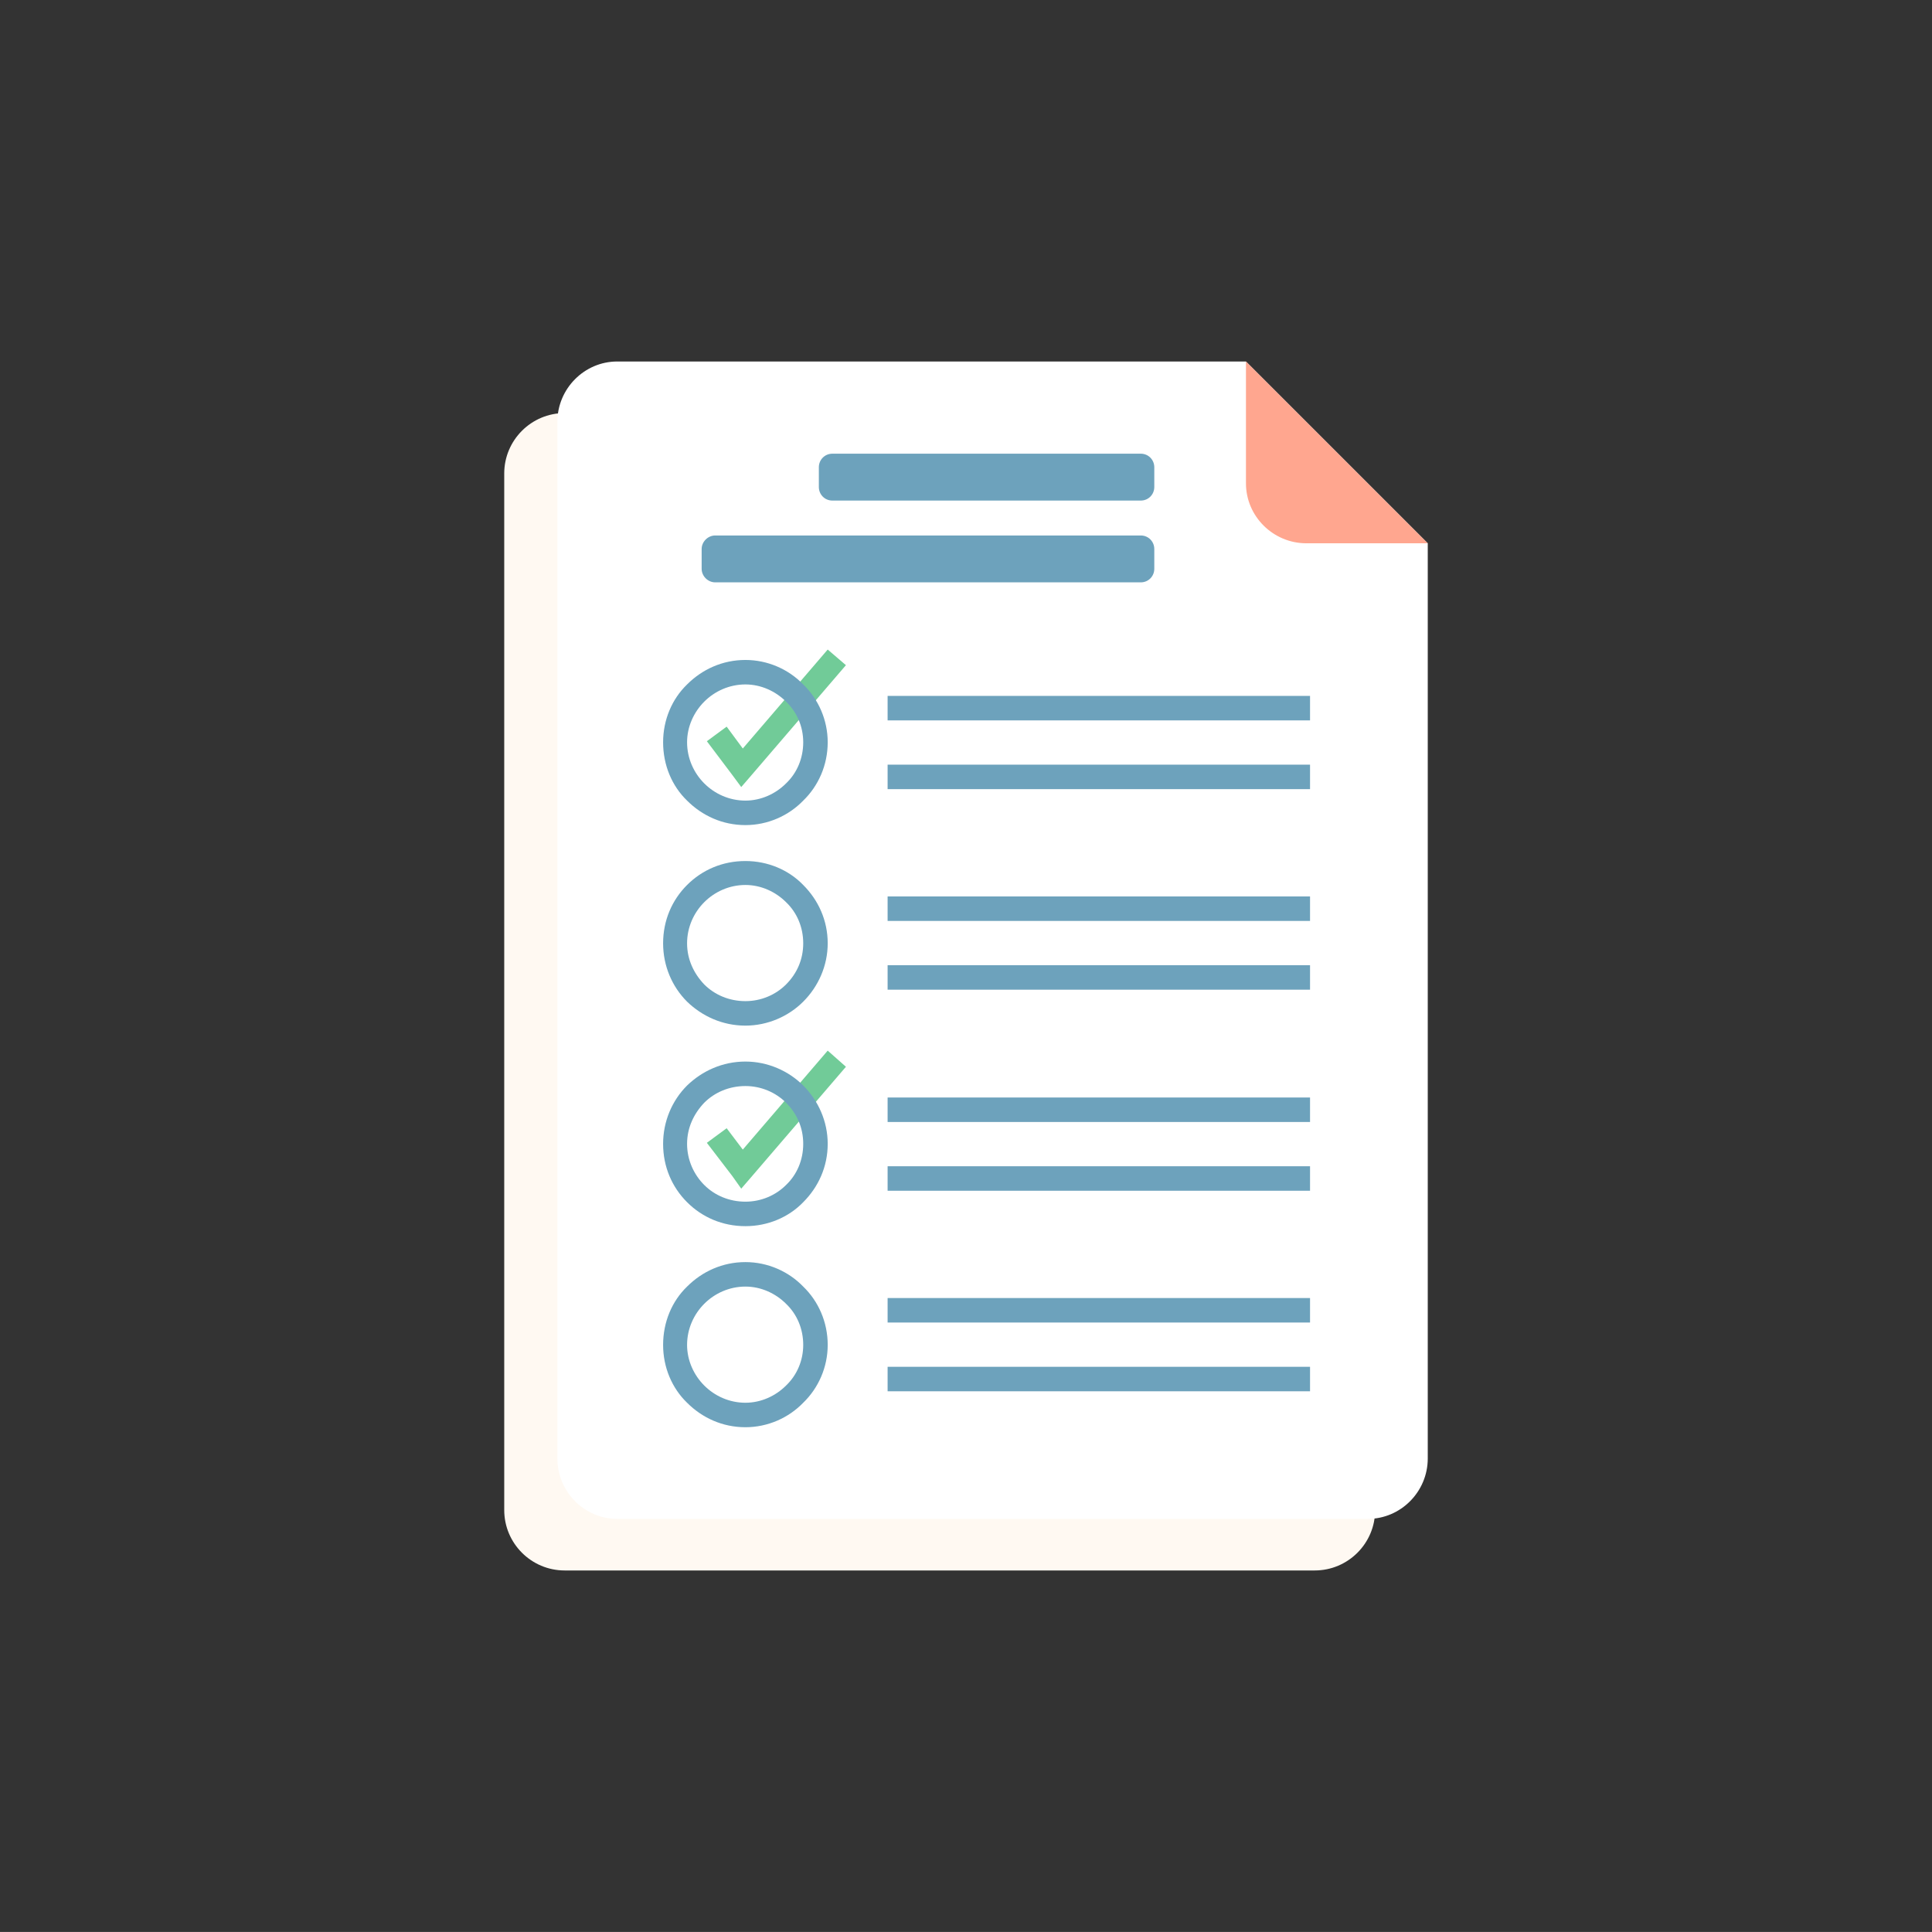 <?xml version="1.0" encoding="UTF-8"?><svg id="a" xmlns="http://www.w3.org/2000/svg" viewBox="0 0 211.475 211.47"><rect x="0" y="0" width="211.475" height="211.47" fill="#333333" stroke="none"/><path d="M211.475,105.737c0,58.396-47.338,105.733-105.738,105.733S0,164.133,0,105.737,47.338,0,105.737,0s105.738,47.34,105.738,105.737Z" fill="none"/><path d="M61.807,45.214h68.817l19.898,19.898v100.175c0,3.649-2.965,6.614-6.614,6.614H61.807c-3.649,0-6.614-2.965-6.614-6.614V51.828c0-3.649,2.965-6.614,6.614-6.614h0Z" fill="#fff9f2" fill-rule="evenodd"/><path d="M67.566,39.569h68.817l19.898,19.898v100.175c0,3.649-2.965,6.614-6.557,6.614h-82.158c-3.592,0-6.557-2.965-6.557-6.614V46.183c0-3.649,2.964-6.614,6.557-6.614h0Z" fill="#fff" fill-rule="evenodd"/><path d="M156.281,59.468h-13.285c-3.649,0-6.614-2.965-6.614-6.557v-13.341l19.898,19.898Z" fill="#ffa68f" fill-rule="evenodd"/><polygon points="79.539 79.537 81.306 81.931 90.6 71.099 92.595 72.809 82.219 84.896 81.135 86.15 80.166 84.839 77.372 81.133 79.539 79.537" fill="#71cb98"/><polygon points="79.539 123.495 81.306 125.833 90.6 115 92.595 116.768 82.219 128.855 81.135 130.109 80.166 128.741 77.372 125.092 79.539 123.495" fill="#71cb98"/><rect x="97.157" y="83.699" width="46.239" height="2.68" fill="#6da2bc"/><rect x="97.157" y="76.173" width="46.239" height="2.68" fill="#6da2bc"/><path d="M81.591,72.239c2.452,0,4.732,1.026,6.329,2.68,1.654,1.597,2.68,3.877,2.68,6.329,0,2.509-1.026,4.789-2.68,6.386-1.596,1.653-3.877,2.68-6.329,2.68-2.509,0-4.732-1.026-6.385-2.68-1.654-1.597-2.623-3.877-2.623-6.386,0-2.451.969-4.732,2.623-6.329,1.653-1.653,3.877-2.68,6.385-2.68h0ZM86.039,76.8c-1.14-1.14-2.737-1.882-4.447-1.882-1.767,0-3.364.741-4.504,1.882s-1.881,2.737-1.881,4.447c0,1.768.741,3.364,1.881,4.504s2.737,1.882,4.504,1.882c1.71,0,3.307-.741,4.447-1.882,1.197-1.14,1.881-2.737,1.881-4.504,0-1.71-.684-3.307-1.881-4.447h0Z" fill="#6da2bc"/><rect x="97.157" y="105.65" width="46.239" height="2.68" fill="#6da2bc"/><rect x="97.157" y="98.124" width="46.239" height="2.68" fill="#6da2bc"/><path d="M81.591,94.247c2.452,0,4.732.969,6.329,2.623,1.654,1.653,2.68,3.877,2.68,6.386,0,2.451-1.026,4.732-2.68,6.385-1.596,1.597-3.877,2.623-6.329,2.623-2.509,0-4.732-1.026-6.385-2.623-1.654-1.653-2.623-3.934-2.623-6.385,0-2.509.969-4.732,2.623-6.386,1.653-1.653,3.877-2.623,6.385-2.623h0ZM86.039,98.751c-1.14-1.14-2.737-1.882-4.447-1.882-1.767,0-3.364.741-4.504,1.882s-1.881,2.737-1.881,4.504.741,3.307,1.881,4.504c1.14,1.14,2.737,1.824,4.504,1.824,1.71,0,3.307-.684,4.447-1.824,1.197-1.197,1.881-2.737,1.881-4.504s-.684-3.364-1.881-4.504h0Z" fill="#6da2bc"/><rect x="97.157" y="127.657" width="46.239" height="2.68" fill="#6da2bc"/><rect x="97.157" y="120.132" width="46.239" height="2.68" fill="#6da2bc"/><path d="M81.591,116.197c2.452,0,4.732,1.026,6.329,2.623,1.654,1.653,2.68,3.934,2.68,6.386,0,2.509-1.026,4.732-2.68,6.386-1.596,1.653-3.877,2.623-6.329,2.623-2.509,0-4.732-.969-6.385-2.623-1.654-1.654-2.623-3.877-2.623-6.386,0-2.452.969-4.732,2.623-6.386,1.653-1.596,3.877-2.623,6.385-2.623h0ZM86.039,120.702c-1.14-1.14-2.737-1.824-4.447-1.824-1.767,0-3.364.684-4.504,1.824-1.14,1.197-1.881,2.737-1.881,4.504s.741,3.364,1.881,4.504,2.737,1.824,4.504,1.824c1.71,0,3.307-.684,4.447-1.824,1.197-1.14,1.881-2.737,1.881-4.504s-.684-3.307-1.881-4.504h0Z" fill="#6da2bc"/><rect x="97.157" y="149.608" width="46.239" height="2.68" fill="#6da2bc"/><rect x="97.157" y="142.082" width="46.239" height="2.68" fill="#6da2bc"/><path d="M81.591,138.148c2.452,0,4.732,1.026,6.329,2.68,1.654,1.597,2.68,3.877,2.68,6.386,0,2.451-1.026,4.732-2.68,6.329-1.596,1.653-3.877,2.68-6.329,2.68-2.509,0-4.732-1.026-6.385-2.68-1.654-1.597-2.623-3.877-2.623-6.329,0-2.509.969-4.789,2.623-6.386,1.653-1.653,3.877-2.68,6.385-2.68h0ZM86.039,142.71c-1.14-1.14-2.737-1.882-4.447-1.882-1.767,0-3.364.741-4.504,1.882-1.14,1.14-1.881,2.737-1.881,4.504,0,1.71.741,3.307,1.881,4.447s2.737,1.882,4.504,1.882c1.71,0,3.307-.741,4.447-1.882,1.197-1.14,1.881-2.737,1.881-4.447,0-1.768-.684-3.364-1.881-4.504h0Z" fill="#6da2bc"/><path d="M78.285,63.744h46.581c.855,0,1.482-.684,1.482-1.482v-2.167c0-.798-.627-1.482-1.482-1.482h-46.581c-.798,0-1.483.684-1.483,1.482v2.167c0,.798.684,1.482,1.483,1.482h0Z" fill="#6da2bc" fill-rule="evenodd"/><path d="M91.113,54.792h33.753c.855,0,1.482-.684,1.482-1.482v-2.167c0-.798-.627-1.482-1.482-1.482h-33.753c-.855,0-1.483.684-1.483,1.482v2.167c0,.798.627,1.482,1.483,1.482h0Z" fill="#6da2bc" fill-rule="evenodd"/></svg>